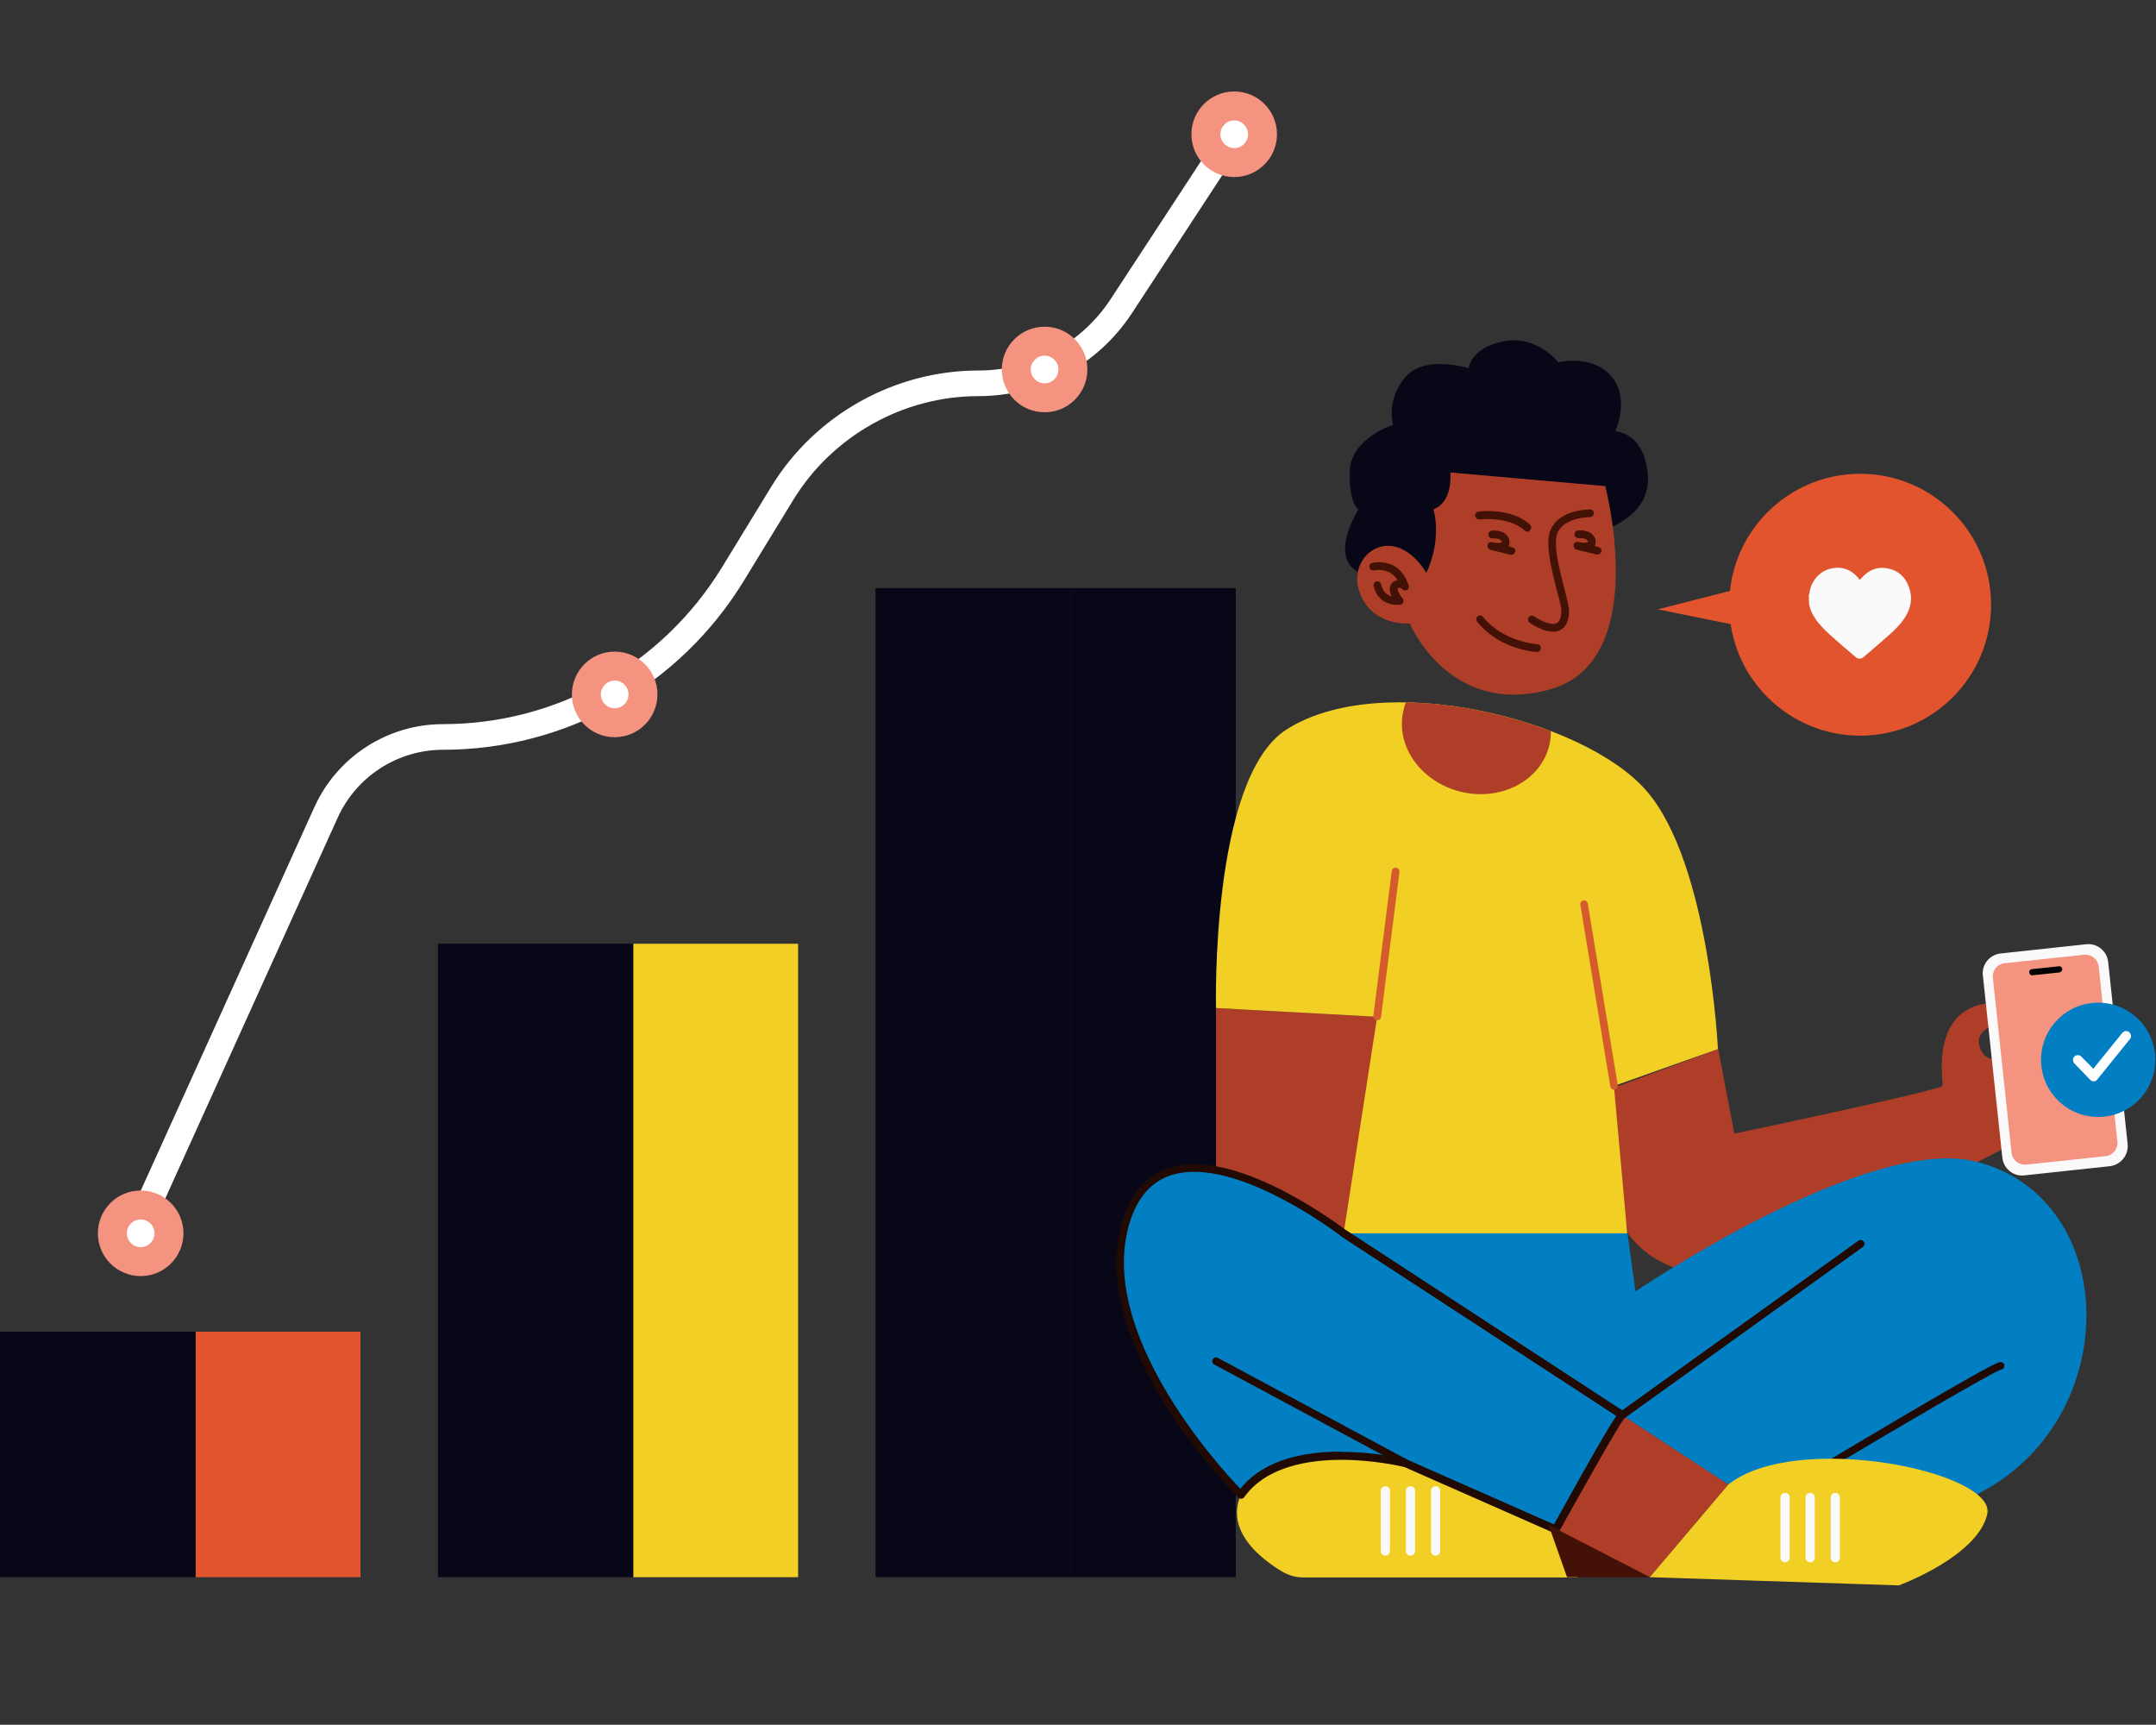 <?xml version="1.0" encoding="UTF-8" standalone="no"?><!DOCTYPE svg PUBLIC "-//W3C//DTD SVG 1.1//EN" "http://www.w3.org/Graphics/SVG/1.1/DTD/svg11.dtd"><svg width="100%" height="100%" viewBox="0 0 2084 1667" version="1.1" xmlns="http://www.w3.org/2000/svg" xmlns:xlink="http://www.w3.org/1999/xlink" xml:space="preserve" xmlns:serif="http://www.serif.com/" style="fill-rule:evenodd;clip-rule:evenodd;stroke-linejoin:round;stroke-miterlimit:2;"><rect x="0" y="0" width="2084" height="1667" fill="#333333" stroke="none"/><g><g><g><g><rect x="0" y="1287.08" width="188.966" height="237.26" style="fill:#080717;"/></g><g><rect x="189.214" y="1287.08" width="159.247" height="237.26" style="fill:#e1542d;"/></g></g><g><g><rect x="423.254" y="912.121" width="188.966" height="612.221" style="fill:#080717;"/></g><g><rect x="612.221" y="912.121" width="159.247" height="612.221" style="fill:#f1cf25;"/></g></g><g><g><rect x="846.261" y="568.366" width="188.966" height="955.976" style="fill:#080717;"/></g><g><rect x="1035.23" y="568.366" width="159.247" height="955.976" style="fill:#080717;"/></g></g></g><g><g><path d="M1403.25,1423.54c0,0 -131.013,-58.696 -188.718,0c-45.322,45.818 2.229,81.976 24.766,95.35c6.192,3.715 13.374,5.696 20.556,5.696l265.246,0l-25.014,-71.079l-96.836,-29.967Z" style="fill:#f1cf25;fill-rule:nonzero;"/></g><g><path d="M1504.05,1478.28l90.644,46.066l76.032,-89.654l-104.513,-68.355l-62.163,111.943Z" style="fill:#ae3e27;fill-rule:nonzero;"/></g><g><path d="M1660.82,1013.91l15.603,81.729c-0,-0 200.606,-42.103 201.349,-46.313c0.743,-4.21 -13.374,-77.023 49.285,-80.243l3.219,20.804c0,-0 -21.794,5.201 -16.841,21.299c5.201,16.346 16.841,11.64 16.841,11.64l13.126,83.71c0,-0 -222.153,117.887 -282.334,123.335c-60.43,5.449 -87.673,-38.14 -87.673,-38.14l-20.803,-137.7l108.228,-40.121Z" style="fill:#ae3e27;fill-rule:nonzero;"/></g><g><path d="M1175.4,974.284l0,217.943c0,-0 149.836,58.2 148.102,45.817c-1.734,-12.63 7.678,-255.339 7.678,-255.339l-155.78,-8.421Z" style="fill:#ae3e27;fill-rule:nonzero;"/></g><g><path d="M1175.4,974.284l155.78,8.421l-32.444,209.522l274.162,-0l-12.879,-142.654l100.551,-35.663c0,0 -8.42,-179.803 -69.098,-249.643c-60.677,-69.841 -257.32,-118.135 -348.708,-58.696c-72.812,48.046 -67.364,268.713 -67.364,268.713Z" style="fill:#f1cf25;fill-rule:nonzero;"/></g><g><path d="M1553.83,511.651c0.247,-1.981 42.845,-13.621 38.883,-53.99c-3.963,-40.369 -31.453,-40.864 -31.453,-40.864c-0,-0 16.593,-34.921 -7.183,-56.715c-18.822,-17.088 -47.798,-9.906 -47.798,-9.906c-0,-0 -20.804,-26.748 -53,-20.309c-32.196,6.44 -33.682,26.005 -33.682,26.005c-0,-0 -42.598,-13.621 -61.42,8.916c-18.823,22.537 -11.64,45.817 -11.64,45.817c-0,0 -41.112,12.879 -41.855,45.075c-0.743,32.196 8.42,36.654 8.42,36.654c0,-0 -31.205,48.789 3.468,62.411c34.672,13.621 92.873,14.364 92.873,14.364l144.387,-57.458Z" style="fill:#080717;fill-rule:nonzero;"/></g><g><g><g><g><path d="M1551.6,469.797c-0,-0 44.827,168.657 -53,196.396c-97.826,27.49 -135.966,-63.65 -135.966,-63.65c-0,0 -37.893,3.468 -49.037,-31.948c-11.145,-35.168 33.434,-67.364 65.135,-17.089c-0,0 15.107,-28.728 6.934,-61.42c0,0 17.832,-4.21 16.346,-35.416l149.588,13.127Z" style="fill:#ae3e27;fill-rule:nonzero;"/></g></g><g><g><g><path d="M1499.59,610.469c-9.659,-0.743 -19.565,-7.678 -21.051,-8.669c-1.734,-1.238 -1.982,-3.467 -0.991,-5.2c1.238,-1.734 3.467,-1.982 5.201,-0.991c3.715,2.724 16.098,9.659 22.042,6.687c2.724,-1.486 4.21,-5.201 4.458,-11.393c-0,-3.467 -1.982,-11.888 -4.458,-20.556c-5.201,-20.308 -11.64,-45.569 -5.944,-58.448c8.668,-19.565 36.901,-19.565 38.14,-19.565c1.981,-0 3.715,1.733 3.715,3.715c-0,1.981 -1.734,3.715 -3.715,3.715c-0.248,-0 -24.766,-0 -31.453,15.107c-4.706,10.402 1.981,36.406 6.439,53.495c2.724,10.154 4.706,18.327 4.706,22.537c-0.248,9.164 -2.972,15.108 -8.421,17.832c-2.724,1.734 -5.696,1.981 -8.668,1.734Z" style="fill:#441107;fill-rule:nonzero;"/></g></g><g><g><path d="M1484.73,630.034c-6.439,-0.495 -37.397,-4.458 -56.962,-29.224c-1.238,-1.734 -0.991,-3.963 0.495,-5.201c1.734,-1.238 3.963,-0.991 5.201,0.495c19.565,24.519 52.257,26.5 52.504,26.5c1.982,0.248 3.715,1.734 3.468,3.963c-0.248,2.229 -1.734,3.715 -3.963,3.467c0.248,-0 0,-0 -0.743,-0Z" style="fill:#441107;fill-rule:nonzero;"/></g></g><g><g><path d="M1476.07,513.88c-0.743,0 -1.486,-0.495 -2.229,-0.99c-13.374,-12.136 -34.673,-11.64 -43.341,-10.897l-0.743,-0c-1.981,-0 -3.715,-1.486 -3.962,-3.715c-0,-1.982 1.486,-3.715 3.467,-3.963l0.495,0c9.411,-0.991 33.435,-1.486 49.037,12.631c1.486,1.486 1.734,3.715 0.248,5.201c-0.743,1.486 -1.981,1.981 -2.972,1.733Z" style="fill:#441107;fill-rule:nonzero;"/></g></g><g><g><path d="M1460.46,536.17l-0.495,-0l-17.089,-4.21c-1.238,-0.248 -2.229,-0.496 -2.724,-0.743c-1.734,-0.743 -2.724,-2.725 -2.229,-4.706c0.495,-1.981 2.477,-2.972 4.458,-2.476l2.477,0.495c2.724,0.495 5.943,0.248 6.934,-0.495c0,-0 0,-0.248 -0.248,-0.743c-1.238,-3.468 -8.42,-2.972 -8.668,-2.972c-1.981,0.247 -3.962,-1.239 -4.21,-3.22c-0.248,-1.981 1.238,-3.963 3.22,-4.21c4.705,-0.496 13.621,0.247 16.593,7.677c1.238,3.468 0.495,5.696 -0.248,7.43l3.715,0.991c1.981,0.495 3.22,2.476 2.724,4.458c-0.743,1.733 -2.476,2.724 -4.21,2.724Z" style="fill:#441107;fill-rule:nonzero;"/></g></g><g><g><path d="M1543.68,535.922l-0.496,0l-17.088,-4.21c-1.239,-0.248 -1.982,-0.495 -2.725,-0.743c-1.733,-0.743 -2.724,-2.724 -2.229,-4.706c0.496,-1.981 2.477,-2.971 4.458,-2.476l2.477,0.495c2.724,0.496 5.944,0.248 6.935,-0.495c-0,-0 -0,-0.248 -0.248,-0.743c-1.238,-3.467 -8.421,-2.972 -8.668,-2.972c-1.982,0.248 -3.963,-1.238 -4.211,-3.22c-0.247,-1.981 1.239,-3.962 3.22,-4.21c4.706,-0.495 13.621,0.248 16.593,7.678c1.239,3.467 0.496,5.696 -0.247,7.429l3.715,0.991c1.981,0.495 3.219,2.477 2.724,4.458c-0.743,1.734 -2.477,2.972 -4.21,2.724Z" style="fill:#441107;fill-rule:nonzero;"/></g></g><g><g><path d="M1347.78,584.464c-7.43,-0.743 -16.841,-4.953 -20.061,-18.079c-0.495,-1.982 0.743,-3.963 2.725,-4.458c1.981,-0.496 3.962,0.743 4.458,2.724c1.733,7.678 6.439,10.65 10.401,11.888c-1.981,-3.963 -3.219,-9.164 0,-12.879c1.486,-1.733 3.468,-2.724 5.697,-2.971c-8.421,-12.879 -22.29,-9.412 -22.785,-9.412c-1.982,0.496 -3.963,-0.743 -4.458,-2.724c-0.496,-1.981 0.743,-3.963 2.476,-4.458c0.248,0 26.005,-6.934 35.416,21.794c0.495,1.734 0,3.468 -1.486,4.211c-1.486,0.99 -3.22,0.743 -4.458,-0.496c-0.743,-0.743 -2.476,-1.733 -3.467,-1.733c-0.248,-0 -0.495,-0 -0.991,0.743c-0.99,0.99 1.239,5.944 4.458,9.659c0.991,0.99 1.238,2.476 0.743,3.714c-0.495,1.239 -1.486,2.229 -2.972,2.477c-1.733,0 -3.467,0.248 -5.696,0Z" style="fill:#441107;fill-rule:nonzero;"/></g></g></g></g></g><g><path d="M1573.15,1191.98l7.678,56.219c-0,0 223.144,-151.816 328.895,-125.564c140.92,34.92 144.387,251.129 0,322.208c0,0 -131.013,-60.429 -238.994,-10.154l-371.988,-242.709l274.409,0Z" style="fill:#027fc2;fill-rule:nonzero;"/></g><g><path d="M1567.95,1367.57c-2.229,-1.486 -64.145,110.704 -64.145,110.704l-145.13,-64.144c0,-0 -117.144,-29.224 -158.999,30.71c0,0 -149.34,-147.854 -110.21,-266.484c39.131,-118.63 209.275,13.621 209.275,13.621l269.209,175.593Z" style="fill:#027fc2;fill-rule:nonzero;"/></g><g><path d="M1503.8,1481.99c-0.495,0 -0.991,0 -1.486,-0.247l-144.882,-63.897c-3.22,-0.743 -30.71,-7.182 -62.659,-6.935c-30.462,0.248 -71.326,6.687 -92.13,36.159c-0.743,0.991 -1.734,1.486 -2.724,1.486c-0.991,0 -2.229,-0.248 -2.972,-0.991c-0.496,-0.495 -37.893,-37.892 -70.336,-89.406c-43.093,-68.85 -57.21,-131.261 -40.864,-180.793c8.42,-25.757 23.775,-42.102 45.322,-48.789c27.49,-8.421 64.639,-0.743 110.209,22.785c32.196,16.841 57.706,35.911 59.687,37.644l269.209,175.593c1.733,1.238 2.228,3.467 0.99,5.2c-0.247,0.496 -0.743,0.991 -1.238,1.239c-5.449,6.439 -41.112,70.088 -62.906,109.219c-0.743,0.99 -1.982,1.733 -3.22,1.733Zm-207.541,-78.756c33.93,-0 62.163,6.934 63.402,7.182c0.247,0 0.495,0 0.495,0.248l141.91,62.658c39.874,-72.069 54.486,-96.588 60.43,-105.008l-265.989,-173.364c-0,0 -0.248,0 -0.248,-0.248c-0.99,-0.743 -101.541,-78.013 -163.209,-59.191c-19.07,5.696 -32.691,20.556 -40.369,43.836c-34.92,105.752 85.443,238.004 106.247,259.55c18.327,-23.28 51.266,-35.663 95.598,-35.911c0.743,0.248 1.238,0.248 1.733,0.248Z" style="fill:#210a03;fill-rule:nonzero;"/></g><g><path d="M1358.92,1417.85c-0.496,-0 -1.239,-0.248 -1.734,-0.495l-183.517,-98.57c-1.734,-0.991 -2.477,-3.22 -1.486,-4.953c0.99,-1.734 3.219,-2.477 4.953,-1.486l183.517,98.569c1.734,0.991 2.477,3.22 1.486,4.954c-0.495,1.238 -1.981,1.981 -3.219,1.981Z" style="fill:#210a03;fill-rule:nonzero;"/></g><g><path d="M1567.95,1371.29c-0.743,0 -1.486,-0.247 -1.982,-0.495l-268.961,-175.592c-1.733,-1.239 -2.229,-3.468 -0.99,-5.201c1.238,-1.734 3.467,-2.229 5.201,-0.991l266.732,174.107l228.344,-163.953c1.734,-1.238 3.963,-0.743 5.201,0.743c1.238,1.734 0.743,3.963 -0.743,5.201l-230.326,165.438c-0.99,0.496 -1.733,0.743 -2.476,0.743Z" style="fill:#210a03;fill-rule:nonzero;"/></g><g><path d="M1770.29,1417.85c-1.238,-0 -2.476,-0.743 -3.219,-1.734c-0.991,-1.733 -0.495,-3.962 1.238,-5.201c0.496,-0.247 40.617,-24.27 80.738,-47.798c83.214,-48.542 84.205,-48.047 86.929,-46.066c1.734,1.239 1.982,3.468 0.743,5.201c-0.743,0.991 -1.733,1.486 -2.724,1.486c-9.163,3.22 -101.541,57.21 -161.971,93.369c-0.495,0.495 -0.991,0.743 -1.734,0.743Z" style="fill:#210a03;fill-rule:nonzero;"/></g><g><path d="M1560.27,1053.29c-1.734,0 -3.467,-1.238 -3.715,-3.219l-28.976,-175.593c-0.248,-1.981 0.99,-3.962 2.972,-4.21c1.981,-0.248 3.962,0.991 4.21,2.972l28.976,175.592c0.248,1.982 -0.99,3.963 -2.972,4.211c0,0.247 -0.247,0.247 -0.495,0.247Z" style="fill:#d55a2c;fill-rule:nonzero;"/></g><g><path d="M1331.18,986.172l-0.496,-0c-1.981,-0.248 -3.467,-2.229 -3.219,-4.21l17.831,-140.177c0.248,-1.981 2.229,-3.467 4.211,-3.22c1.981,0.248 3.467,2.229 3.219,4.211l-17.831,140.176c-0.248,1.734 -1.982,3.22 -3.715,3.22Z" style="fill:#d55a2c;fill-rule:nonzero;"/></g><g><g><path d="M2039.5,1127.09l-82.719,8.915c-10.649,1.239 -20.061,-6.439 -21.299,-17.088l-18.822,-176.088c-1.239,-10.649 6.439,-20.061 17.088,-21.299l82.72,-8.916c10.649,-1.238 20.06,6.44 21.299,17.089l18.822,176.088c0.99,10.649 -6.687,20.06 -17.089,21.299Z" style="fill:#fafafa;fill-rule:nonzero;"/></g><g><path d="M2035.29,1117.43l-76.775,8.173c-6.935,0.743 -13.374,-4.211 -14.117,-11.393l-18.079,-169.153c-0.743,-6.934 4.21,-13.374 11.392,-14.117l76.775,-8.173c6.935,-0.743 13.374,4.211 14.117,11.393l18.079,169.153c0.743,6.935 -4.21,13.374 -11.392,14.117Z" style="fill:#f4937f;fill-rule:nonzero;"/></g><g><path d="M1990.71,939.859l-26.005,2.724c-1.733,0.248 -2.972,-0.99 -3.219,-2.724c-0.248,-1.733 0.99,-2.972 2.724,-3.219l26.004,-2.725c1.734,-0.247 2.972,0.991 3.22,2.725c0,1.486 -1.238,2.971 -2.724,3.219Z" style="fill:#000201;fill-rule:nonzero;"/></g></g><g><g><g><circle cx="2028.11" cy="1024.31" r="55.229" style="fill:#027fc2;"/></g></g><g><g><path d="M2023.89,1045.12c-1.238,-0 -2.476,-0.496 -3.467,-1.486l-15.355,-15.851c-1.734,-1.981 -1.734,-4.953 0,-6.687c1.981,-1.733 4.953,-1.733 6.687,0l11.64,11.888l27.986,-34.673c1.734,-1.981 4.706,-2.476 6.687,-0.743c1.981,1.734 2.476,4.706 0.743,6.687l-31.453,38.883c-0.743,1.239 -1.982,1.982 -3.468,1.982c0.248,-0 0,-0 0,-0Z" style="fill:#fff;fill-rule:nonzero;"/></g></g></g><g><path d="M1594.7,1524.34l240.728,7.925c-0,-0 76.28,-27.986 85.443,-68.85c9.411,-40.864 -184.013,-80.986 -250.139,-28.729l-76.032,89.654Z" style="fill:#f1cf25;fill-rule:nonzero;"/></g><g><path d="M1514.7,1524.34l79.995,-0l-97.826,-50.523l17.831,50.523Z" style="fill:#441107;fill-rule:nonzero;"/></g><g><path d="M1412.17,765.257c38.883,9.412 77.271,-10.897 85.444,-45.074c0.99,-4.458 1.486,-8.916 1.486,-13.622c-43.094,-16.345 -93.369,-26.995 -140.177,-27.738c-0.991,2.477 -1.734,4.706 -2.229,7.43c-8.421,34.178 16.593,69.593 55.476,79.004Z" style="fill:#ae3e27;fill-rule:nonzero;"/></g></g><g><g><path d="M1339.11,1503.54c-2.477,0 -4.458,-1.981 -4.458,-4.458l-0,-58.2c-0,-2.477 1.981,-4.458 4.458,-4.458c2.476,-0 4.458,1.981 4.458,4.458l-0,58.2c-0.248,2.477 -2.229,4.458 -4.458,4.458Z" style="fill:#fafafa;fill-rule:nonzero;"/></g><g><path d="M1363.38,1503.54c-2.477,0 -4.458,-1.981 -4.458,-4.458l-0,-58.2c-0,-2.477 1.981,-4.458 4.458,-4.458c2.476,-0 4.458,1.981 4.458,4.458l-0,58.2c-0,2.477 -1.982,4.458 -4.458,4.458Z" style="fill:#fafafa;fill-rule:nonzero;"/></g><g><path d="M1387.65,1503.54c-2.477,0 -4.458,-1.981 -4.458,-4.458l-0,-58.2c-0,-2.477 1.981,-4.458 4.458,-4.458c2.476,-0 4.457,1.981 4.457,4.458l0,58.2c0,2.477 -1.981,4.458 -4.457,4.458Z" style="fill:#fafafa;fill-rule:nonzero;"/></g></g><g><g><path d="M1725.46,1509.98c-2.477,0 -4.458,-1.981 -4.458,-4.458l-0,-58.2c-0,-2.477 1.981,-4.458 4.458,-4.458c2.476,-0 4.458,1.981 4.458,4.458l-0,58.2c-0,2.477 -1.982,4.458 -4.458,4.458Z" style="fill:#fafafa;fill-rule:nonzero;"/></g><g><path d="M1749.73,1509.98c-2.477,0 -4.458,-1.981 -4.458,-4.458l-0,-58.2c-0,-2.477 1.981,-4.458 4.458,-4.458c2.476,-0 4.457,1.981 4.457,4.458l0,58.2c0,2.477 -1.981,4.458 -4.457,4.458Z" style="fill:#fafafa;fill-rule:nonzero;"/></g><g><path d="M1774,1509.98c-2.476,0 -4.458,-1.981 -4.458,-4.458l0,-58.2c0,-2.477 1.982,-4.458 4.458,-4.458c2.477,-0 4.458,1.981 4.458,4.458l0,58.2c0,2.477 -1.981,4.458 -4.458,4.458Z" style="fill:#fafafa;fill-rule:nonzero;"/></g></g><g><g><path d="M131.013,1204.36c-1.733,0 -3.467,-0.247 -5.201,-0.99c-6.191,-2.725 -8.916,-10.155 -6.191,-16.346l184.26,-406.909c22.042,-48.789 70.832,-80.242 124.327,-80.242c53.99,-0 107.237,-13.869 154.293,-40.369c47.056,-26.253 86.682,-64.64 114.915,-110.458l48.294,-79.004c42.351,-69.098 118.878,-111.943 199.864,-111.943c51.761,-0 99.56,-25.757 128.041,-69.098l91.14,-139.186c3.715,-5.696 11.392,-7.43 17.088,-3.467c5.697,3.962 7.43,11.392 3.468,17.089l-91.14,139.186c-32.939,50.275 -88.663,80.242 -148.597,80.242c-72.565,0 -140.92,38.388 -178.812,100.303l-48.294,79.004c-30.463,49.533 -73.061,90.892 -123.831,119.126c-50.771,28.481 -108.229,43.341 -166.429,43.341c-43.836,-0 -83.71,25.757 -101.789,65.63l-184.261,406.909c-1.981,4.458 -6.439,7.182 -11.145,7.182Z" style="fill:#fff;fill-rule:nonzero;"/></g></g><g><g><circle cx="1192.99" cy="129.757" r="41.36" style="fill:#f4937f;"/></g><g><circle cx="1192.99" cy="129.757" r="13.374" style="fill:#fff;"/></g></g><g><g><circle cx="1009.72" cy="357.11" r="41.36" style="fill:#f4937f;"/></g><g><circle cx="1009.72" cy="357.11" r="13.374" style="fill:#fff;"/></g></g><g><g><circle cx="594.141" cy="671.146" r="41.36" style="fill:#f4937f;"/></g><g><circle cx="594.141" cy="671.146" r="13.374" style="fill:#fff;"/></g></g><g><g><circle cx="135.966" cy="1191.98" r="41.36" style="fill:#f4937f;"/></g><g><circle cx="135.966" cy="1191.98" r="13.374" style="fill:#fff;"/></g></g><g><g><circle cx="1798.03" cy="584.464" r="126.555" style="fill:#e1542d;"/></g><g><g><g><g><path d="M1748.49,581.492l0,-6.687c0.496,-0.495 0.248,-0.99 0.496,-1.486c0.495,-4.21 1.981,-8.42 4.21,-11.888c4.458,-6.934 10.649,-11.144 19.07,-12.383c6.439,-0.99 12.383,0.248 17.831,3.963c2.725,1.981 5.201,4.21 7.183,6.935c0.495,0.495 0.743,0.495 0.99,-0c0.496,-0.743 1.239,-1.486 1.982,-2.229c6.686,-7.183 14.612,-10.155 24.27,-8.421c10.155,1.981 17.089,8.173 20.556,17.832c3.963,10.649 2.229,20.556 -3.962,29.967c-4.21,6.439 -9.411,11.64 -15.108,16.593c-7.925,7.182 -16.098,13.869 -24.27,21.051c-2.725,2.477 -5.697,2.477 -8.421,0c-8.173,-6.934 -16.346,-13.869 -24.271,-21.051c-5.696,-5.201 -10.897,-10.402 -15.107,-16.841c-2.725,-4.21 -4.706,-8.916 -5.449,-14.117c0.496,-0.495 0.496,-0.99 0,-1.238Z" style="fill:#fafafa;fill-rule:nonzero;"/></g></g></g></g><g><path d="M1687.82,567.128l-85.443,21.794l85.443,17.336l0,-39.13Z" style="fill:#e1542d;fill-rule:nonzero;"/></g></g></g></svg>